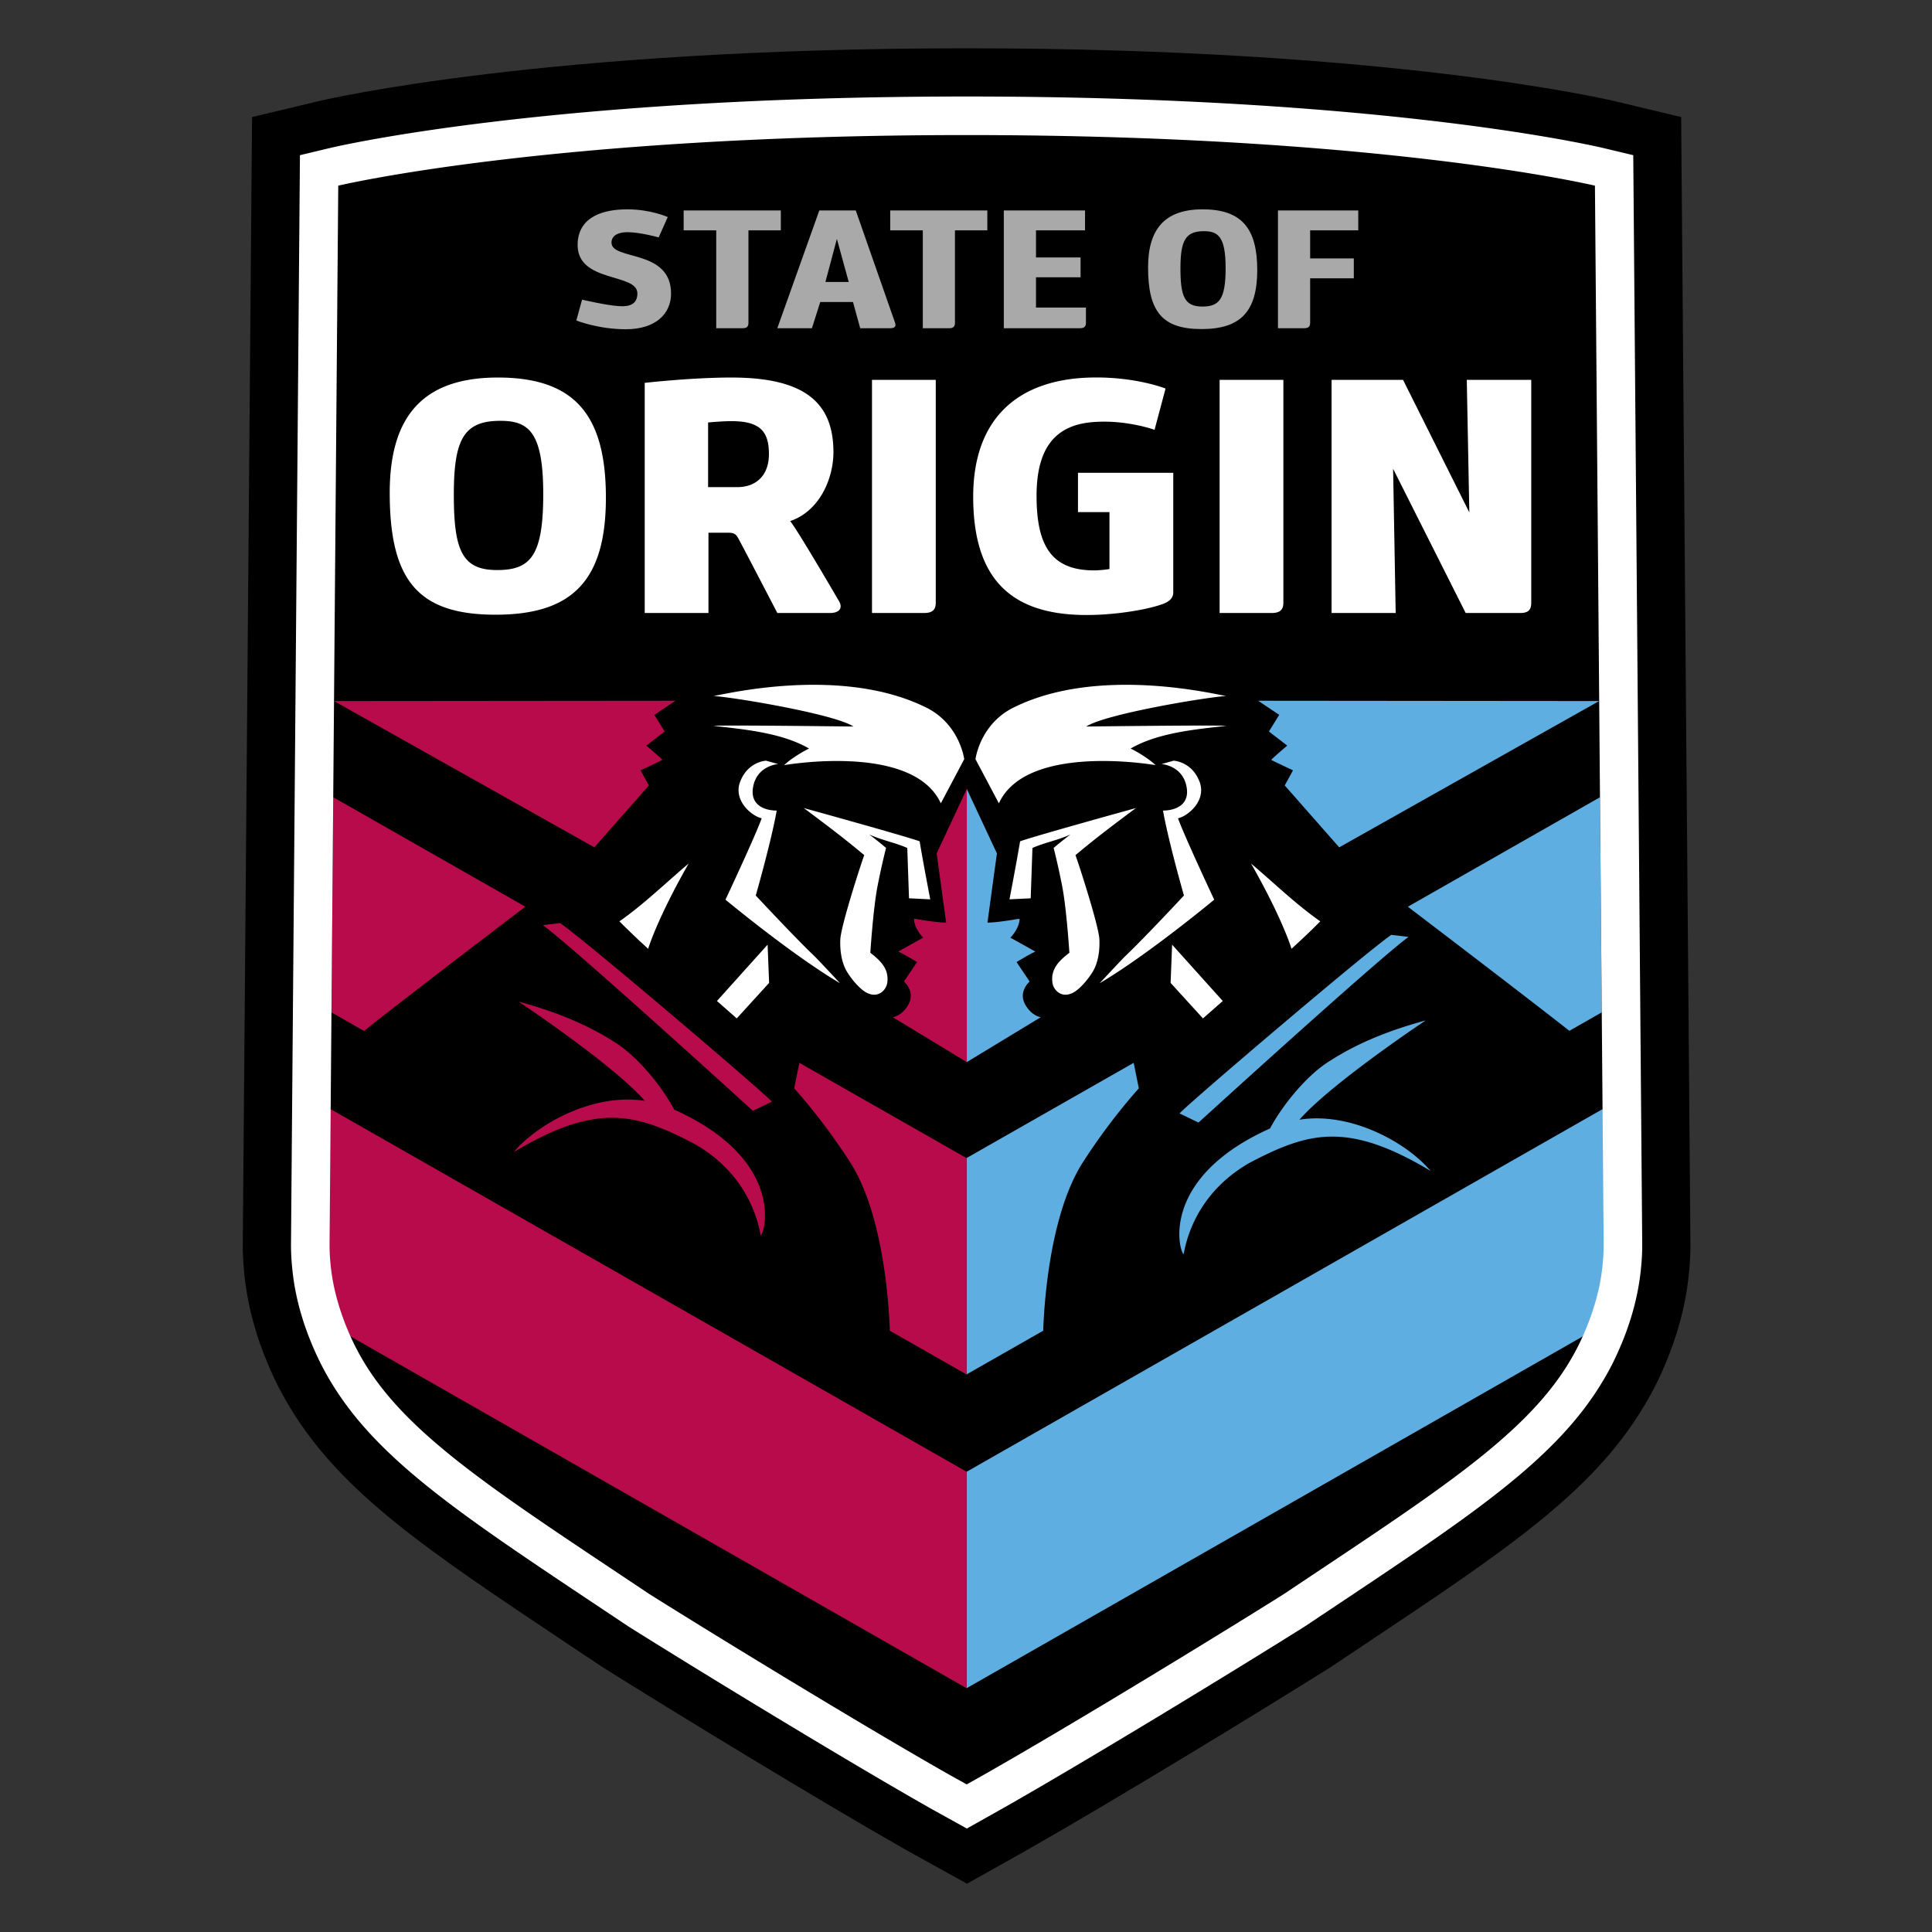 <svg clip-rule="evenodd" fill-rule="evenodd" stroke-linejoin="round" stroke-miterlimit="1.414" viewBox="0 0 100 100" xmlns="http://www.w3.org/2000/svg"><rect x="0" y="0" width="100" height="100" fill="#333333" stroke="none"/><g fill-rule="nonzero"><path d="m87.016 6.059-3.417-.817c-.469-.112-11.725-2.742-33.567-2.742-21.843 0-33.099 2.63-33.568 2.742l-3.418.817-.479 58.292c-.005.547.027 1.117.095 1.741.2 1.817.757 3.668 1.66 5.51.195.396.415.795.673 1.224 2.687 4.459 7.127 7.419 14.484 12.326l1.73 1.152c3.666 2.304 11.109 6.842 15.543 9.366.256.147 1.113.619 1.113.619l2.188 1.211 2.182-1.223s.825-.464 1.066-.602c4.441-2.527 11.885-7.066 15.553-9.371l1.732-1.155c7.355-4.904 11.795-7.864 14.481-12.323.258-.427.478-.829.68-1.236.898-1.832 1.454-3.681 1.652-5.491.07-.63.102-1.201.097-1.747l-.48-58.293z"/><path d="m34.093 12.288s-.957-.27-1.618-.27c-.48 0-.824.174-.824.54 0 .941 3.083.314 3.083 2.638 0 1.035-.784 1.846-2.345 1.846-1.428 0-2.558-.453-2.558-.453l.297-1.079s1.226.287 1.849.33c.641.06 1.014-.113 1.014-.653 0-1.087-3.188-.513-3.092-2.603.067-1.411 1.398-1.749 2.566-1.749 1.217 0 2.098.399 2.098.399zm30.982 1.689c0 2.177-.891 3.055-2.884 3.055-2.02 0-2.767-.887-2.767-3.186 0-2.001.873-3.011 2.826-3.011 2.03 0 2.825 1 2.825 3.142zm2.413 3.012h-1.341v-6.095h4.156v1.028h-2.49v1.454h2.26v1.028h-2.26v2.306c0 .201-.095.279-.325.279zm-11.605 0h-3.926v-6.095h4.204v1.028h-2.538v1.402h2.307v1.027h-2.307v1.568h2.585v.791c0 .201-.096.279-.325.279zm-6.76 0h-1.359v-5.067h-1.687v-1.028h5.027v1.028h-1.676v4.797c0 .192-.094.27-.305.27zm-10.691 0h-1.36v-5.067h-1.686v-1.028h5.029v1.028h-1.676v4.797c0 .192-.096.27-.307.27zm3.593 0h-1.792l2.174-6.095h1.888s2.038 5.816 2.038 5.825c.059.192-.038.27-.267.27h-1.542l-.373-1.358h-1.695zm19.075-3.099c0 1.454.212 1.977 1.131 1.977.87 0 1.207-.367 1.207-1.985 0-1.629-.384-1.916-1.122-1.916-.948 0-1.216.471-1.216 1.924zm-18.377.705h1.207l-.613-2.229z" fill="#aaa9aa"/><path d="m84.521 65.578-1.573-8.17-32.916 18.77-.005-.003v11.204l.005.002 31.888-18.207zm-34.494-5.636v11.198l3.97-2.263c.035-1.114.287-5.95 2.045-8.705a31.655 31.655 0 0 1 2.701-3.611c.128-.146.202-.227.202-.227l-.265-1.322zm24.019.663c-4.333-2.598-6.355-1.988-9.346-.43-3.151 1.789-3.384 4.707-3.444 4.743-.285-.324-1.105-4.003 4.481-6.509.642-1.206 1.93-2.803 3.152-3.531 1.49-.953 3.173-1.593 4.904-2.06 0 0-4.886 3.252-6.534 5.137l-.054.009c2.631-.45 5.564 1.128 6.841 2.641zm-12.993-2.975.982.473s9.115-8.306 10.868-9.61l-.891-.105c-1.309.895-10.502 8.724-10.959 9.242zm-11.013-2.655v-14.141l1.56 3.336-.489 3.584c.436 0 1.265-.134 1.559-.187.035 0 .07 0 .107-.003-.032.536-.481.967-.481.967l1.293.722c-.246.105-.972.542-.972.542l.676 1.009s-.617.525-.215 1.215c.336.577.793.631.793.631zm32.866-2.575-.091-11.135-9.946 5.667 1.19.906c1.945 1.483 5.401 4.125 7.172 5.518zm-17.784-16.13 1.089.732-.532.861.947.729s-.836.713-.824.74c.009.018 1.123.54 1.123.54l-.427.783 2.819 3.203 13.453-7.572z" fill="#5eaee1"/><path d="m50.027 76.175v11.204l-31.886-18.21-2.527-4.804 1.501-6.956zm0-16.233v11.198l-3.97-2.263c-.035-1.114-.287-5.95-2.045-8.705a31.567 31.567 0 0 0 -2.701-3.611c-.127-.146-.202-.227-.202-.227l.266-1.322zm-16.593-2.951-.055-.01c-1.647-1.885-6.534-5.137-6.534-5.137 1.73.466 3.414 1.108 4.905 2.059 1.221.73 2.509 2.325 3.15 3.533 5.588 2.505 4.766 6.184 4.483 6.507-.061-.035-.293-2.953-3.445-4.74-2.99-1.559-5.014-2.171-9.346.427 1.278-1.512 4.21-3.091 6.842-2.639zm-4.441-9.212-.892.104c1.755 1.307 10.868 9.612 10.868 9.612l.983-.473c-.458-.518-9.652-8.346-10.959-9.243zm17.219 4.871s.457-.054.793-.631c.402-.69-.215-1.215-.215-1.215l.675-1.009s-.726-.437-.972-.542l1.293-.722s-.449-.431-.481-.967c.037.003.073.003.108.003.293.053 1.122.187 1.558.187l-.489-3.584 1.561-3.336v14.141zm-28.964-11.385-.091 11.135 1.686.963c1.252-1.01 4.835-3.754 7.158-5.527l1.189-.906zm.041-4.979 13.476 7.572 2.819-3.203-.427-.783s1.113-.522 1.123-.54c.012-.027-.824-.74-.824-.74l.947-.729-.532-.861 1.089-.732z" fill="#b80b4b"/><path d="m84.537 8.032-1.519-.363c-.456-.11-11.432-2.674-32.986-2.674s-32.531 2.564-32.988 2.674l-1.519.363-.463 56.341c-.003.446.023.92.082 1.447.166 1.528.642 3.1 1.416 4.678.165.334.352.674.572 1.04 2.399 3.982 6.666 6.826 13.732 11.538l1.672 1.115c3.64 2.288 11.038 6.799 15.456 9.314.249.143 1.08.601 1.08.601l.972.539.969-.545s.812-.454 1.054-.593c4.421-2.517 11.819-7.028 15.459-9.316l1.673-1.115c7.067-4.712 11.332-7.556 13.731-11.539.221-.365.409-.705.576-1.045.771-1.572 1.246-3.144 1.413-4.669.059-.53.086-1.004.082-1.45l-.464-56.341zm-1.601 57.572c-.134 1.221-.508 2.44-1.016 3.57-.205.459-.439.904-.699 1.334-2.337 3.879-7.021 6.821-14.757 11.993-3.337 2.099-10.827 6.677-15.384 9.271-.243.14-1.043.588-1.043.588s-.811-.448-1.054-.588c-4.558-2.594-12.045-7.172-15.384-9.271-7.736-5.172-12.42-8.114-14.757-11.993a12.258 12.258 0 0 1 -.701-1.339c-.507-1.129-.88-2.346-1.014-3.565-.047-.403-.07-.809-.069-1.215l.45-54.779s10.956-2.619 32.524-2.619c21.566 0 32.522 2.619 32.522 2.619l.261 31.655.191 23.124c.003.406-.026.811-.07 1.215zm-43.127-14.73-1.675 1.839-1.025-.902 2.622-2.916zm20.781 0 1.675 1.839 1.025-.902-2.622-2.916zm-7.79-7.328c.8-.288 5.997-1.722 5.997-1.722-1.063.791-2.119 1.585-3.132 2.44.013-.019 1.206 3.591 1.24 4.369.022.504-.048 1.177-.344 1.661s-.791 1.035-1.143 1.139c-.489.195-.884-.177-.942-.557-.11-.725.362-1.165.875-1.561 0 0-.146-2.291-.374-3.454s-.441-1.973-.441-1.973.482-.407.873-.695c-.758.332-1.311.408-1.97.697l-.09 2.606-1.098.053s.366-1.905.549-3.003zm-5.2 0c-.801-.288-5.998-1.722-5.998-1.722 1.063.791 2.119 1.585 3.132 2.44-.013-.019-1.205 3.591-1.24 4.369-.022.504.049 1.177.344 1.661s.79 1.035 1.142 1.139c.49.195.885-.177.943-.557.11-.725-.362-1.165-.875-1.561 0 0 .146-2.291.374-3.454s.441-1.973.441-1.973-.482-.407-.872-.695c.757.332 1.31.408 1.969.697l.09 2.606 1.099.053s-.367-1.905-.549-3.003zm-10.049 3.021s3.435 2.855 5.929 4.325c0 0-1.138-1.224-1.355-1.431-.998-.951-3.007-3.109-3.007-3.109s.799-2.785 1.084-4.396c-.738-.011-1.348-.349-1.232-1.16.171-1.177 1.308-1.248 1.308-1.248l-.625-.175s-.947.037-1.346 1.098c-.361.964.593 1.767 1.117 1.882-.29.84-1.873 4.214-1.873 4.214zm25.297 0s-3.436 2.855-5.929 4.325c0 0 1.138-1.224 1.355-1.431.998-.951 3.007-3.109 3.007-3.109s-.799-2.785-1.084-4.396c.737-.011 1.349-.349 1.231-1.16-.17-1.177-1.307-1.248-1.307-1.248l.625-.175s.948.037 1.346 1.098c.361.964-.593 1.767-1.117 1.882.29.84 1.873 4.214 1.873 4.214zm-27.203-1.872c-1.65 2.897-2.096 4.414-2.096 4.414a40.698 40.698 0 0 1 -1.488-1.42c1.272-.89 2.397-1.991 3.584-2.994zm29.108 0c1.651 2.897 2.096 4.414 2.096 4.414.609-.559.905-.837 1.489-1.42-1.273-.89-2.397-1.991-3.585-2.994zm-13.051-3.114c1.439-3.154 8.109-1.977 8.109-1.977-.454-.439-1.265-.857-1.293-.857 1.404-.818 3.352-.996 4.951-1.176-.346-.051-7.245.034-7.245.034.976-.642 6.105-1.503 7.245-1.581-.387-.034-6.648-1.639-11.107.648-1.655.884-1.871 2.623-1.871 2.623zm-3.005 0c-1.439-3.154-8.109-1.977-8.109-1.977.453-.439 1.265-.857 1.293-.857-1.404-.818-3.352-.996-4.952-1.176.347-.051 7.246.034 7.246.034-.976-.642-6.106-1.503-7.246-1.581.388-.034 6.649-1.639 11.109.648 1.653.884 1.87 2.623 1.87 2.623zm8.729-15.074h-1.63v-2.035h4.932v6.19c0 .292-.211.464-.457.568-.719.294-2.446.603-4.021.603-3.698 0-5.878-1.637-5.878-6.121 0-4.016 2.276-6.084 6.106-6.171 2.296-.052 3.851.57 3.851.57l-.57 2.137s-1.365-.5-2.996-.413c-1.897.085-3.111 1.068-3.111 3.827 0 2.568.759 3.844 2.939 3.861.324 0 .589-.034.835-.069zm-26.065-.742c0 4.31-1.764 6.052-5.709 6.052-4.001 0-5.48-1.759-5.48-6.311 0-3.965 1.725-5.965 5.594-5.965 4.021 0 5.595 1.982 5.595 6.224zm5.309 5.964h-3.3v-11.912s2.428-.276 4.477-.276c3.754 0 5.291 1.259 5.291 3.862 0 1.379-.721 3.052-2.238 3.569.266.327 1.327 2.085 2.522 4.137.228.379 0 .62-.455.62h-2.732s-1.953-3.757-2.029-3.877c-.113-.208-.228-.278-.493-.278h-1.043zm35.57 0h-3.318v-12.067h3.699l3.431 6.862-.132-6.862h3.337v11.533c0 .396-.171.534-.587.534h-2.807l-3.756-7.464zm-24.412 0h-2.694v-12.067h3.301v11.533c0 .379-.189.534-.607.534zm17.992 0h-2.693v-12.067h3.3v11.533c0 .379-.189.534-.607.534zm-42.33-6.137c0 2.879.416 3.914 2.238 3.914 1.727 0 2.39-.724 2.39-3.93 0-3.225-.759-3.794-2.22-3.794-1.876 0-2.408.931-2.408 3.81zm16.309-2.086c0-1.155-.436-1.707-1.934-1.707-.532 0-1.214.069-1.214.069v3.345h1.518c.948 0 1.63-.586 1.63-1.707z" fill="#fff"/></g></svg>